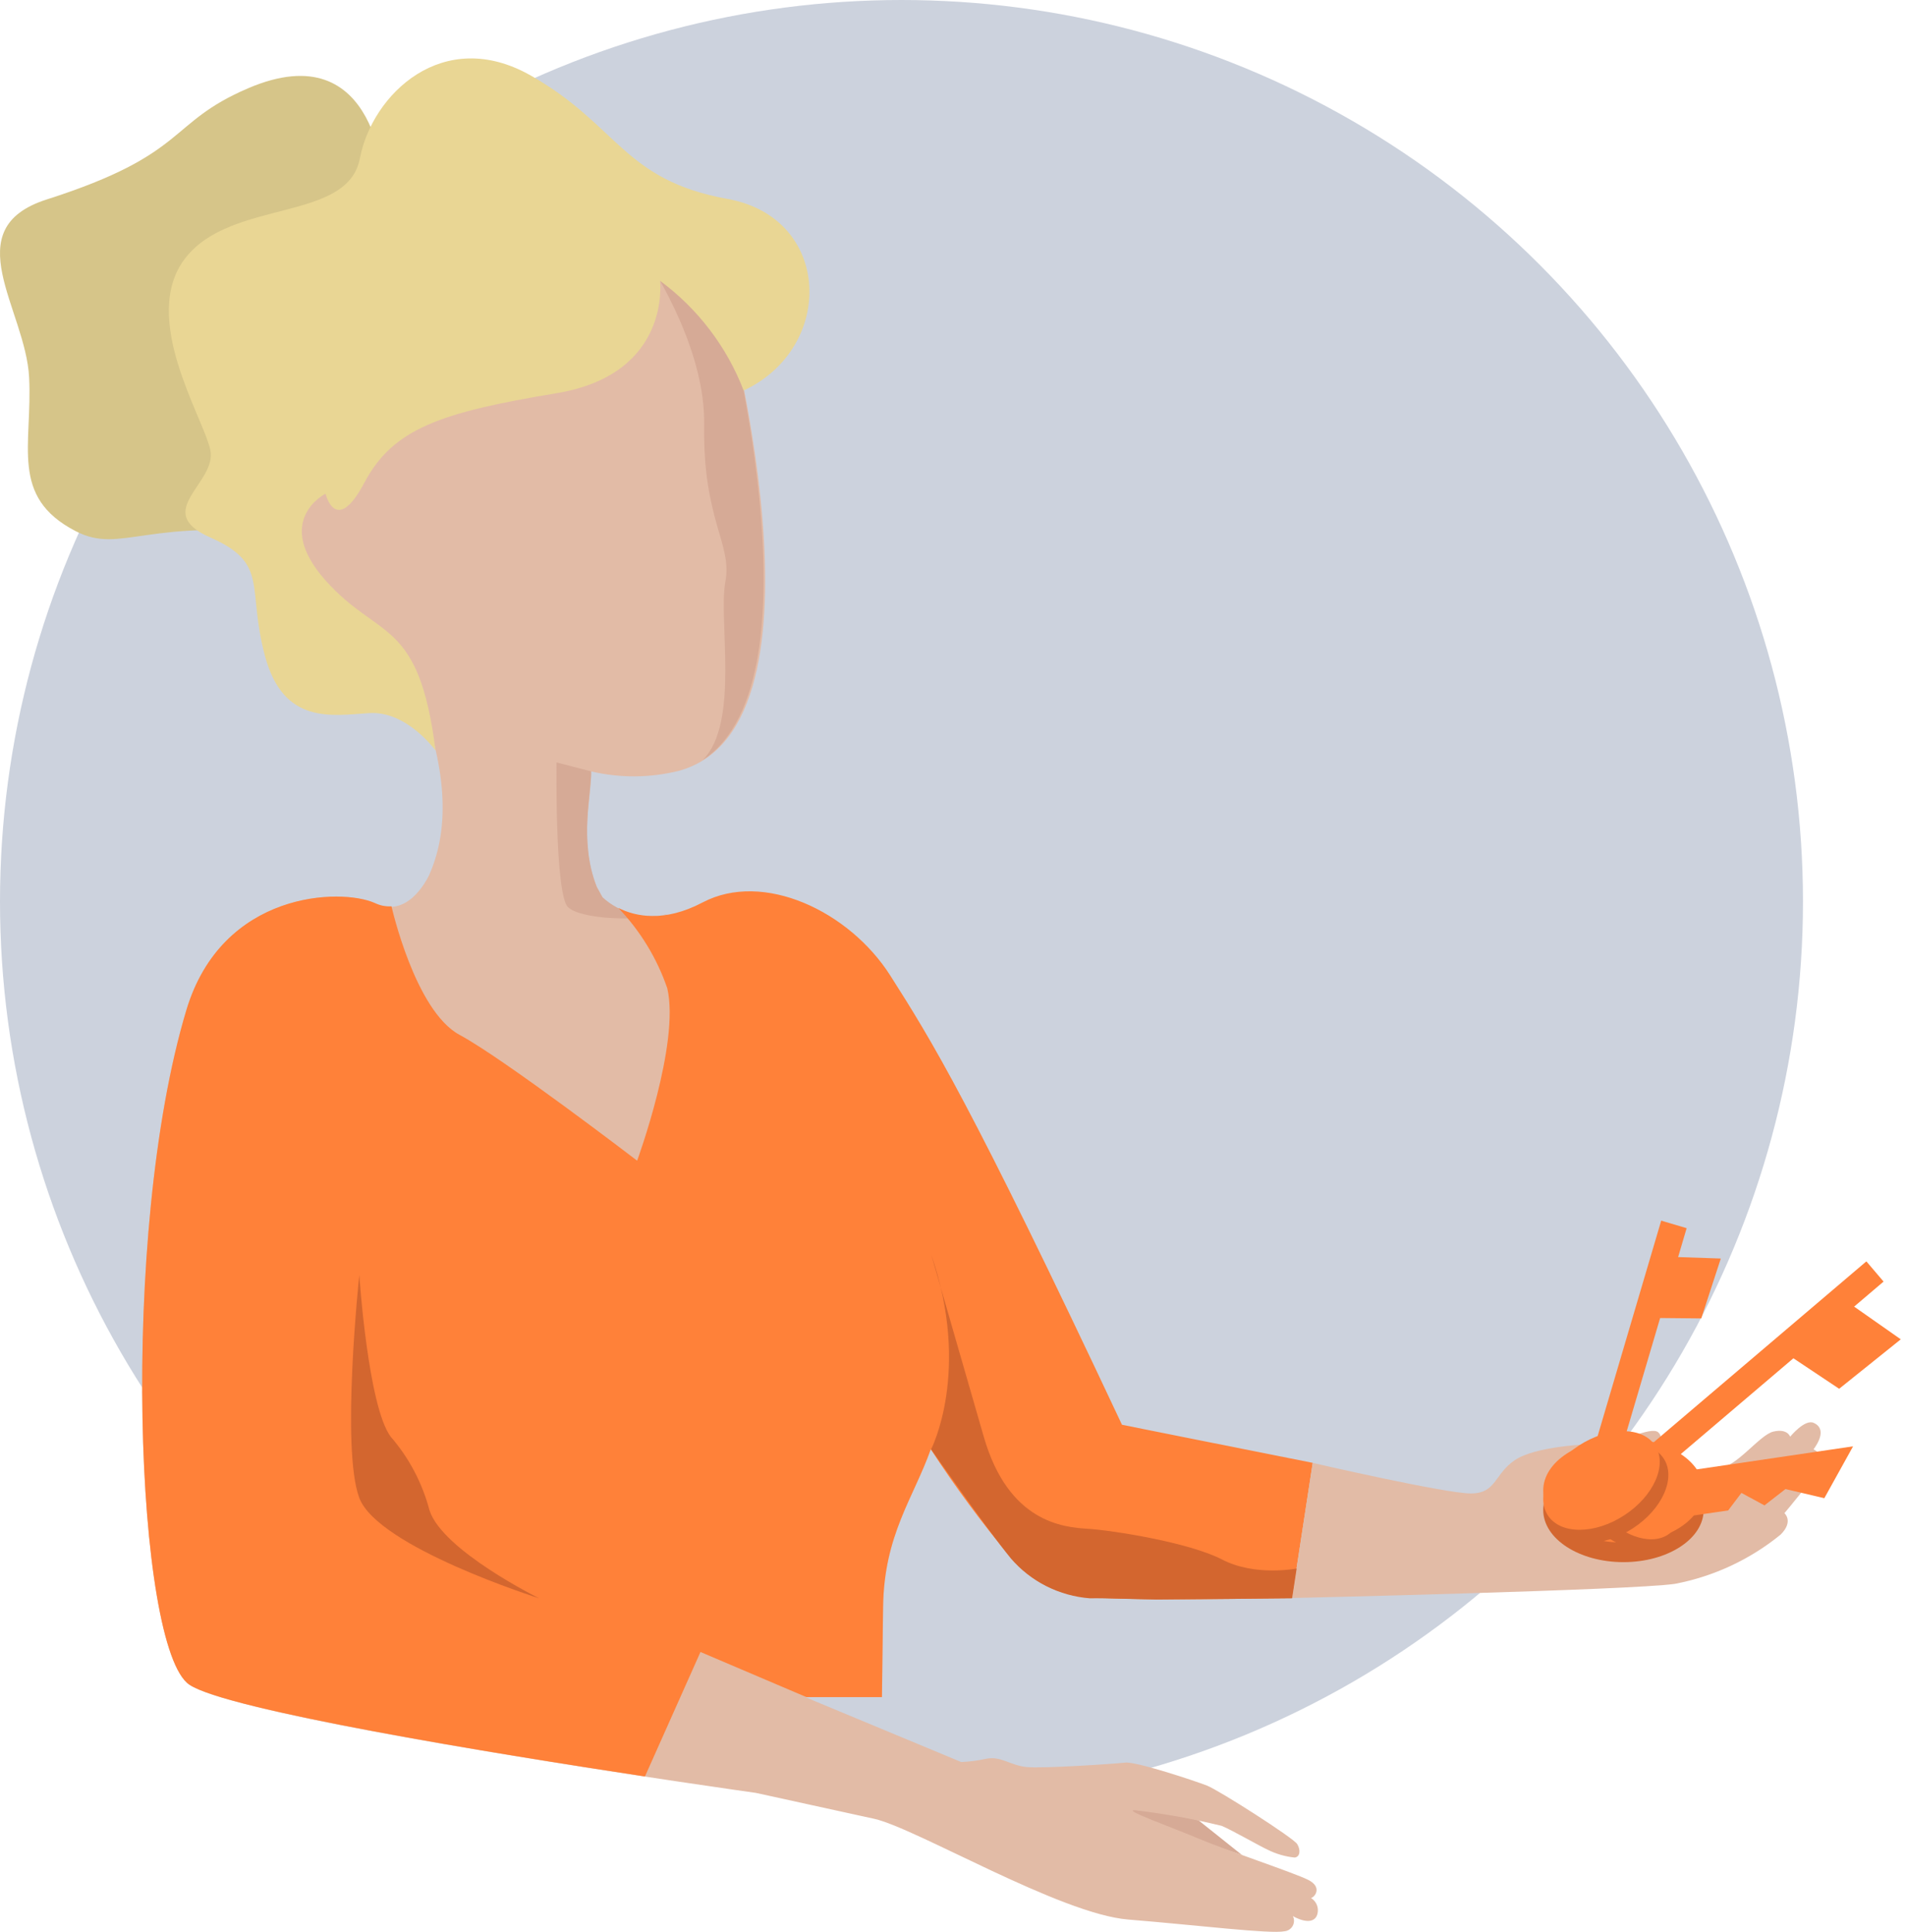 <svg width="222" height="225" viewBox="0 0 222 225" fill="none" xmlns="http://www.w3.org/2000/svg">
<circle cx="105" cy="105" r="105" fill="#CCD2DD"/>
<path d="M44.745 21.848C44.745 21.848 44.256 3.679 28.878 10.29C19.39 14.361 22.056 17.921 5.434 23.234C-5.199 26.639 2.978 36.023 3.39 43.931C3.801 51.84 1.079 57.852 8.801 61.856C14.234 64.673 17.09 60.059 34.678 62.421C52.267 64.784 44.745 21.848 44.745 21.848Z" fill="#D6C589"/>
<path d="M139.616 212.028L144.661 216.054L130.894 211.517L130.527 208.855L139.616 212.028Z" fill="#D6AA96"/>
<path d="M130.721 166.025C113.088 128.512 108.499 121.181 103.721 113.683C98.943 106.185 88.943 101.482 81.888 105.186C74.443 109.113 70.177 104.51 70.177 104.51L69.51 103.301C67.388 97.91 68.876 93.318 68.854 89.846C72.215 90.635 75.716 90.612 79.065 89.78C98.121 84.589 84.243 34.82 84.243 34.82C79.021 20.944 44.165 32.014 39.799 39.767C35.577 47.243 37.921 57.514 37.921 57.514C33.577 57.314 33.11 60.841 33.11 60.841C32.221 68.339 44.176 74.595 44.176 74.595L46.221 75.205C53.521 90.002 51.776 97.81 49.999 101.892C49.588 102.735 47.377 106.928 43.743 105.22C39.732 103.412 25.865 103.744 21.699 117.676C13.865 143.786 15.81 191.991 22.054 196.217C28.299 200.443 88.043 208.817 88.043 208.817L94.376 210.204L101.821 211.834C106.743 212.943 123.477 222.926 131.41 223.569C139.343 224.213 147.977 225.277 149.599 224.934C149.798 224.917 149.99 224.851 150.158 224.743C150.326 224.635 150.464 224.488 150.562 224.314C150.66 224.14 150.713 223.945 150.717 223.745C150.722 223.546 150.677 223.348 150.588 223.17C150.588 223.17 152.699 224.434 153.354 223.17C153.519 222.799 153.544 222.381 153.423 221.993C153.303 221.606 153.045 221.275 152.699 221.063C153.188 220.929 154.021 219.776 152.365 218.944C150.71 218.112 142.599 215.417 139.688 214.175C136.777 212.932 130.343 210.647 132.288 210.847C135.655 211.246 138.994 211.85 142.288 212.655C143.477 213.143 146.732 215.018 147.654 215.439C148.639 215.929 149.704 216.238 150.799 216.349C151.421 216.271 151.521 215.483 151.088 214.774C150.654 214.064 141.977 208.518 140.599 207.974C139.221 207.431 132.332 205.146 131.065 205.29C129.799 205.434 121.543 205.989 119.61 205.811C117.677 205.634 116.599 204.491 114.854 204.846C113.901 205.058 112.93 205.184 111.954 205.223L107.988 203.571L94.654 198.025L93.743 197.637H102.732L102.865 187.122C102.977 178.736 106.421 174.421 108.421 168.765C111.287 173.184 114.415 177.428 117.788 181.476C118.867 182.769 120.193 183.835 121.688 184.611C123.184 185.388 124.819 185.861 126.499 186.001" fill="#E2BBA6"/>
<path d="M81.853 88.517C86.187 84.213 83.642 72.112 84.487 67.753C85.331 63.394 81.842 60.576 82.02 49.485C82.142 41.199 76.931 32.37 74.242 28.41C79.009 29.009 82.775 30.939 84.242 34.81C84.253 34.821 96.242 79.177 81.853 88.517Z" fill="#D6AA96"/>
<path d="M66.16 105.658C64.627 104.239 64.816 88.799 64.816 88.799L68.849 89.841C68.938 92.06 67.383 97.905 69.505 103.296L70.171 104.505C71.181 105.424 72.399 106.085 73.721 106.431C75.043 106.777 76.429 106.797 77.76 106.49C77.716 106.5 77.671 106.5 77.627 106.49C73.983 107.333 67.683 107.067 66.16 105.658Z" fill="#D6AA96"/>
<path d="M152.899 170.378C141.71 168.16 130.677 165.941 130.677 165.941C113.043 128.429 108.454 121.097 103.677 113.599C98.899 106.101 88.899 101.398 81.843 105.103C77.299 107.499 73.954 106.722 72.021 105.746C74.576 108.419 76.52 111.613 77.721 115.107C79.221 121.53 74.21 135.184 74.21 135.184C74.21 135.184 58.732 123.327 53.532 120.531C48.332 117.736 45.599 105.557 45.599 105.557C44.932 105.6 44.266 105.471 43.665 105.18C39.732 103.406 25.865 103.738 21.699 117.67C13.865 143.78 15.81 191.985 22.054 196.211C26.432 199.15 57.188 204.175 75.121 206.903L81.588 192.406L93.932 197.664H102.721L102.854 187.149C102.965 178.763 106.41 174.449 108.41 168.792C111.281 173.2 114.412 177.434 117.788 181.47C118.867 182.763 120.193 183.829 121.688 184.605C123.184 185.382 124.819 185.855 126.499 185.995C130.532 186.361 140.51 186.306 150.488 186.117L152.899 170.378Z" fill="#FF8139"/>
<path d="M76.873 32.698C76.873 32.698 78.251 43.568 64.818 45.798C51.384 48.027 45.795 49.891 42.451 56.202C39.107 62.513 37.918 57.499 37.918 57.499C37.918 57.499 31.695 60.616 37.918 67.604C44.14 74.592 48.773 71.908 50.729 87.414C50.729 87.414 47.395 82.778 43.018 83.055C38.64 83.332 33.018 84.442 30.862 76.4C28.707 68.358 31.407 65.641 24.495 62.602C17.584 59.563 25.329 56.257 24.495 52.397C23.662 48.537 16.218 36.935 21.607 30.036C26.995 23.137 40.495 25.899 41.918 18.445C43.34 10.992 51.596 2.994 61.818 8.795C72.04 14.596 72.551 20.963 84.74 23.17C96.929 25.378 97.307 40.485 86.618 45.487C84.655 40.385 81.274 35.949 76.873 32.698Z" fill="#E9D694"/>
<path d="M152.896 170.383C152.896 170.383 168.329 173.943 171.307 173.943C174.284 173.943 174.018 171.725 176.407 170.083C178.795 168.442 184.918 168.153 186.707 168.153C188.495 168.153 192.262 166.079 193.129 166.811C194.862 168.275 188.629 171.714 187.129 172.501C187.129 172.501 198.051 170.982 200.14 170.982C202.229 170.982 204.918 167.11 206.562 166.733C208.207 166.356 208.507 167.332 208.507 167.332C208.507 167.332 210.196 165.269 211.229 165.713C212.262 166.157 212.407 167.188 211.229 168.808C211.229 168.808 213.218 169.54 210.94 172.412C208.662 175.285 207.84 176.239 207.84 176.239C207.84 176.239 208.951 177.193 207.395 178.735C203.836 181.636 199.609 183.607 195.096 184.469C190.084 185.212 150.484 186.122 150.484 186.122L152.896 170.383Z" fill="#E2BBA6"/>
<path d="M189.088 181.942C194.248 181.942 198.43 179.225 198.43 175.873C198.43 172.522 194.248 169.805 189.088 169.805C183.929 169.805 179.746 172.522 179.746 175.873C179.746 179.225 183.929 181.942 189.088 181.942Z" fill="#D3662F"/>
<path d="M189.088 179.665C194.248 179.665 198.43 176.948 198.43 173.596C198.43 170.244 194.248 167.527 189.088 167.527C183.929 167.527 179.746 170.244 179.746 173.596C179.746 176.948 183.929 179.665 189.088 179.665Z" fill="#FF8139"/>
<path d="M205.467 174.737L207.845 172.889L212.233 173.92L214.908 169.096L190.844 172.645L193.165 176.59L201.008 175.459L202.692 173.235L205.467 174.737Z" fill="#FF8139" stroke="#FF8139"/>
<path d="M192.266 170.305L218.386 148.088" stroke="#FF8139" stroke-width="3.091" stroke-miterlimit="10"/>
<path d="M185.439 177.462C187.975 180.288 191.524 181.244 193.366 179.597C195.208 177.95 194.646 174.324 192.11 171.498C189.575 168.672 186.026 167.716 184.184 169.363C182.342 171.01 182.904 174.636 185.439 177.462Z" fill="#D3662F"/>
<path d="M186.693 176.339C189.229 179.165 192.778 180.121 194.62 178.474C196.462 176.827 195.9 173.201 193.364 170.375C190.829 167.549 187.28 166.593 185.438 168.24C183.596 169.887 184.158 173.513 186.693 176.339Z" fill="#FF8139"/>
<path d="M215.158 151.619L221.392 155.991L214.214 161.751L207.551 157.311L215.158 151.619Z" fill="#FF8139"/>
<path d="M190.19 178.002C193.638 175.754 195.244 172.116 193.779 169.877C192.313 167.637 188.331 167.644 184.883 169.892C181.435 172.14 179.829 175.778 181.294 178.018C182.76 180.258 186.742 180.251 190.19 178.002Z" fill="#D3662F"/>
<path d="M189.186 176.485C192.634 174.237 194.24 170.599 192.775 168.359C191.309 166.12 187.327 166.127 183.879 168.375C180.432 170.623 178.825 174.261 180.29 176.5C181.756 178.74 185.738 178.733 189.186 176.485Z" fill="#FF8139"/>
<path d="M187.23 168.834L194.969 142.607" stroke="#FF8139" stroke-width="3.091" stroke-miterlimit="10"/>
<path d="M194.353 146.375L200.43 146.579L198.152 153.556L191.758 153.493L194.353 146.375Z" fill="#FF8139"/>
<path d="M41.85 148.508C41.85 148.508 39.683 168.706 41.85 174.463C44.016 180.219 62.794 186.153 62.794 186.153C62.794 186.153 51.561 180.608 50.028 175.916C49.198 172.746 47.651 169.809 45.505 167.331C42.861 163.781 41.85 148.508 41.85 148.508Z" fill="#D3662F"/>
<path d="M108.449 168.797C108.449 168.797 113.149 159.746 108.449 146.059L114.583 167.333C117.46 177.315 123.838 177.881 126.705 178.058C129.571 178.236 138.516 179.645 142.349 181.641C146.183 183.638 151.027 182.684 151.027 182.684L150.494 186.156L134.727 186.3C133.616 186.3 128.494 186.111 126.949 186.156C123.384 185.883 120.072 184.212 117.738 181.508C114.783 177.87 108.449 168.797 108.449 168.797Z" fill="#D3662F"/>
</svg>
